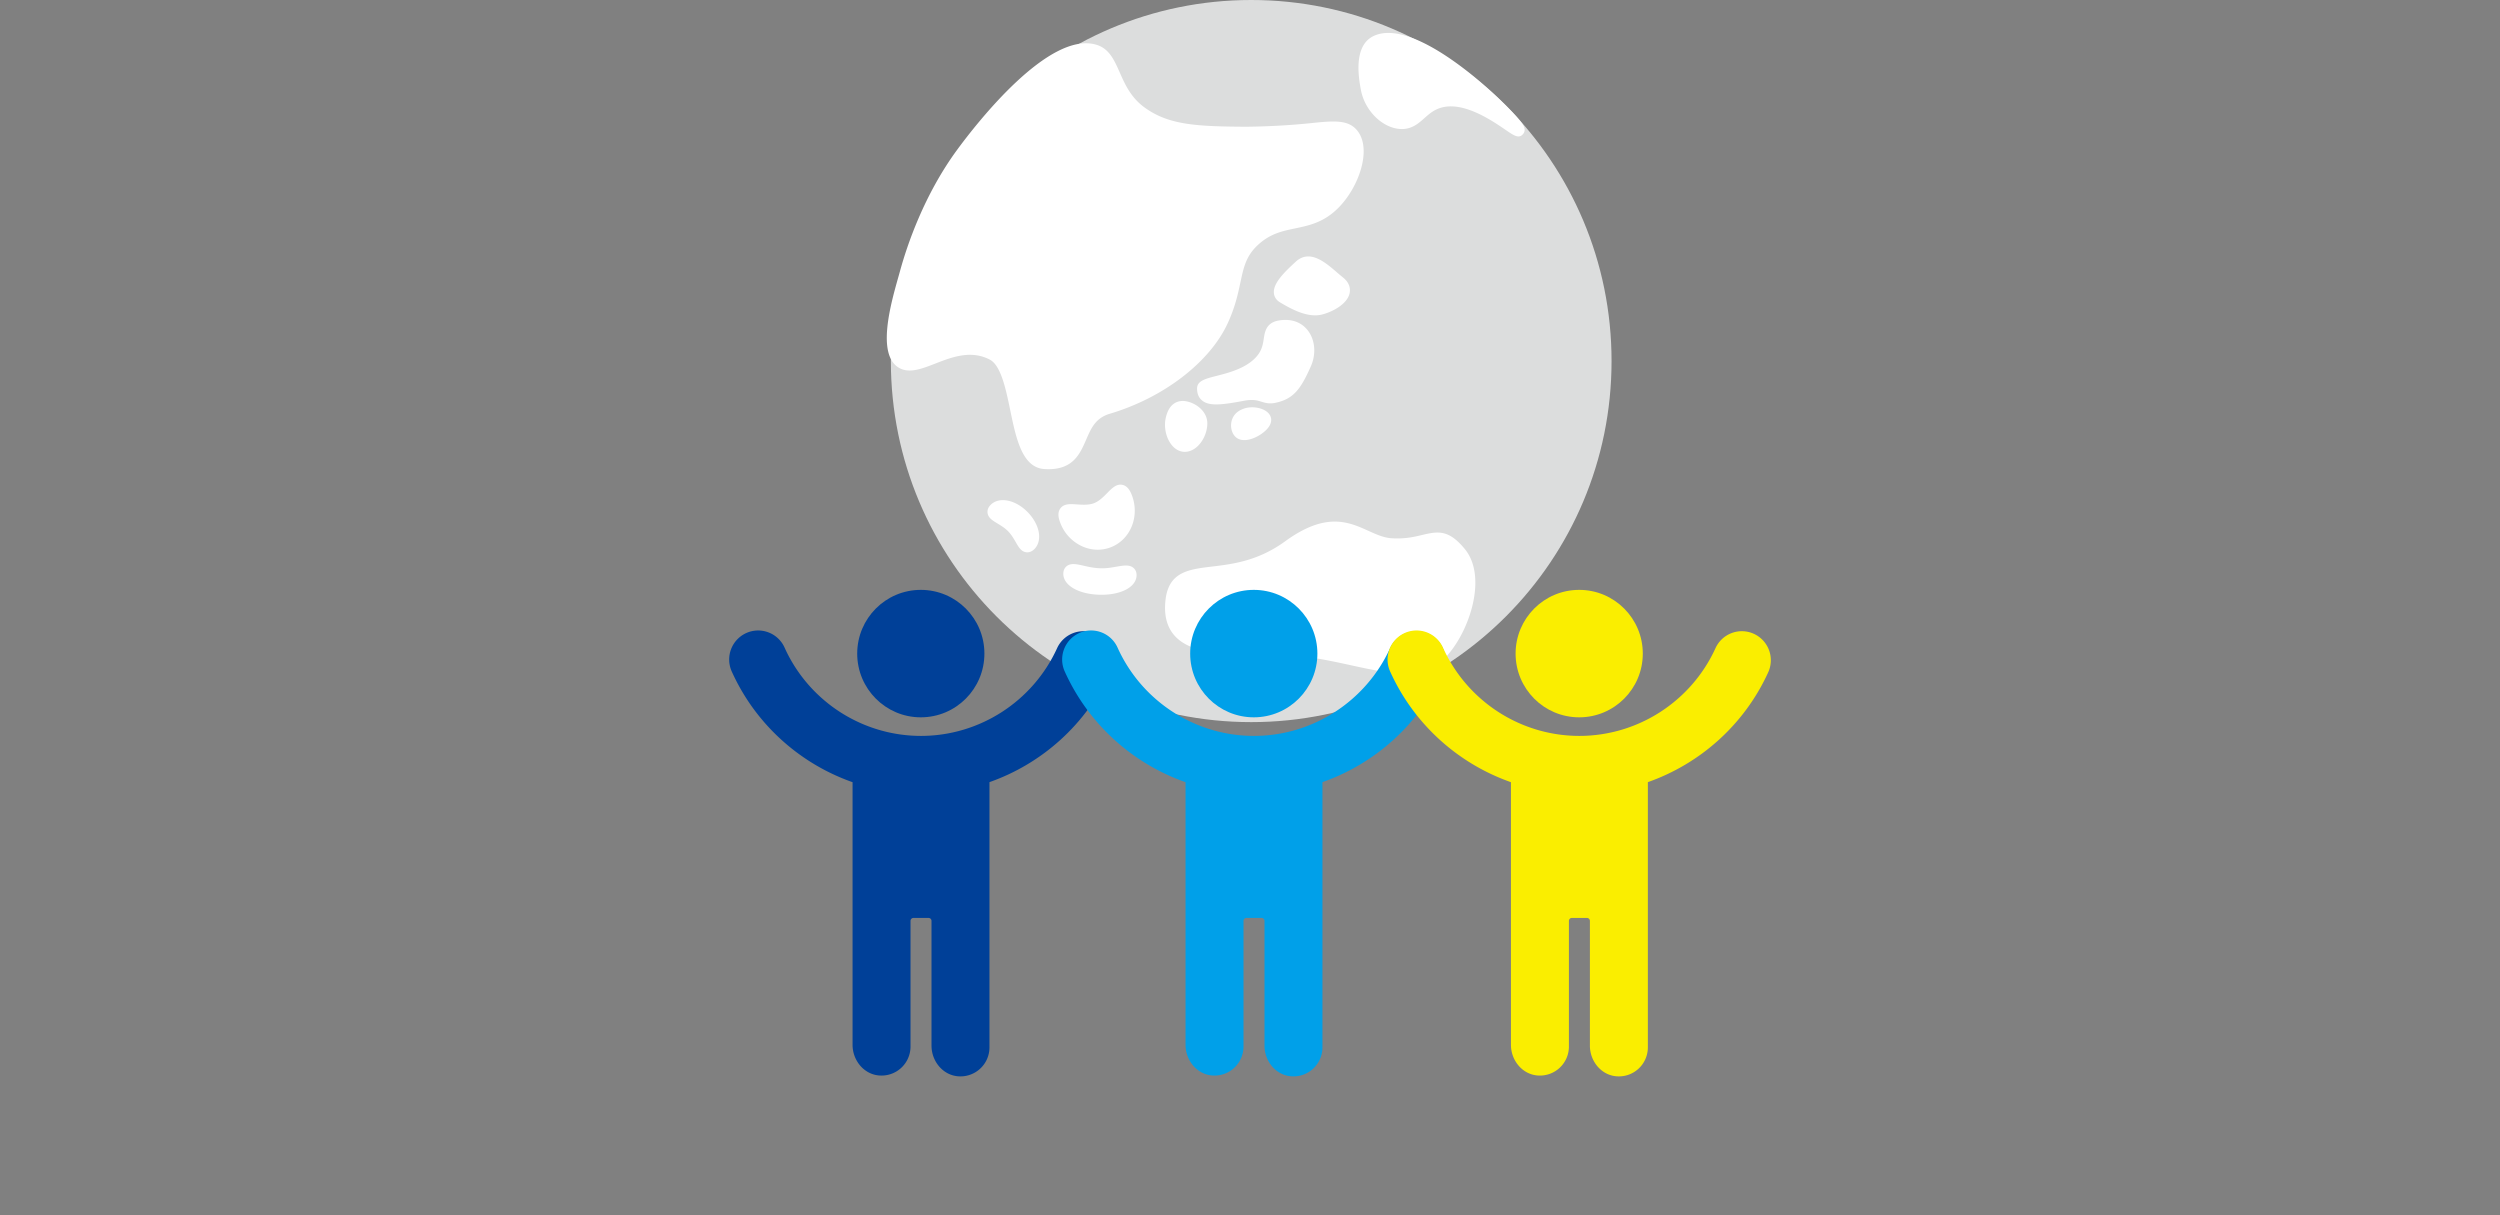 <svg width="288" height="140" fill="none" xmlns="http://www.w3.org/2000/svg"><rect width="100%" height="100%" fill="#808080" stroke="none"/><g clip-path="url(#a)"><path d="M185.651 41.594c0 22.972-18.586 41.594-41.512 41.594-22.926 0-41.511-18.622-41.511-41.594S121.213 0 144.139 0c22.926 0 41.512 18.622 41.512 41.594Z" fill="#DCDDDD"/><path d="M156.419 15.122c-1.043-1.381-2.735-1.215-5.533-.923-1.77.18-4.178.364-7.367.403-5.575-.042-8.868-.167-11.694-2.243-1.567-1.148-2.241-2.673-2.835-4.021-.627-1.42-1.221-2.763-2.716-3.191-5.431-1.576-13.621 8.86-15.996 12.09-3.841 5.228-5.794 11.053-6.615 14.06l-.175.625c-.882 3.119-2.521 8.925.067 10.445 1.179.692 2.635.122 4.172-.475 1.927-.75 4.113-1.601 6.301-.462 1.287.67 1.853 3.416 2.355 5.84.672 3.246 1.368 6.606 3.942 6.767.161.008.316.014.463.014 2.86 0 3.639-1.796 4.333-3.388.582-1.348 1.09-2.51 2.729-2.999 6.171-1.831 11.5-5.917 13.575-10.408.862-1.865 1.187-3.385 1.472-4.725.389-1.82.672-3.132 2.153-4.436 1.367-1.2 2.715-1.484 4.147-1.781 1.644-.345 3.345-.698 5.028-2.415 2.352-2.399 3.792-6.662 2.194-8.777Zm18.687-1.218c-1.828-2.295-12.057-12.15-16.917-9.73-2.346 1.162-1.645 4.942-1.414 6.184.443 2.399 2.501 4.419 4.587 4.505.045 0 .089.003.131.003 1.19 0 1.93-.662 2.588-1.245.504-.45 1.026-.915 1.802-1.173 2.622-.873 5.975 1.429 7.587 2.532.621.425 1.079.74 1.456.74.2 0 .374-.087.538-.287.435-.534-.045-1.134-.358-1.529Zm-6.352 49.354c-1.831-2.234-3.04-2.076-4.857-1.645-.868.209-1.947.484-3.484.4-.951-.038-1.825-.433-2.751-.85-2.297-1.042-4.915-2.223-9.608 1.192-3.132 2.277-6.069 2.63-8.43 2.913-2.662.32-4.962.597-5.35 3.785-.214 1.74.127 3.133 1.009 4.144 1.876 2.146 5.764 2.187 9.88 2.235 1.881.02 3.825.041 5.551.275 1.692.228 3.325.584 4.909.93 2.227.487 4.302.938 6.133.938 1.739 0 3.259-.406 4.493-1.576 2.866-2.713 5.232-9.408 2.505-12.74Zm-14.041-31.294a23.645 23.645 0 0 1-.746-.628c-1.303-1.123-3.09-2.657-4.693-1.192-1.392 1.278-2.632 2.518-2.521 3.635.044.43.288.8.685 1.04 1.27.766 2.71 1.508 4.061 1.508.263 0 .524-.027.776-.088 1.132-.276 2.916-1.157 3.201-2.457.083-.384.097-1.134-.763-1.818Zm-4.063 6.089c-.768-.98-1.958-1.378-3.384-1.122-1.406.255-1.564 1.317-1.681 2.092-.125.829-.266 1.765-1.578 2.732-1.168.86-2.732 1.26-3.875 1.551-1.295.33-2.23.57-2.23 1.46 0 .591.194 1.05.577 1.367.383.32.901.456 1.634.456.779 0 1.797-.156 3.142-.41 1.082-.208 1.573-.055 2.05.095.419.128.89.276 1.575.14 2.136-.429 2.968-1.593 4.131-4.214.635-1.431.493-3.06-.361-4.147Zm-13.846 8.207h-.003c-.569-.136-1.074-.069-1.495.195-.497.312-.83.87-1.015 1.704-.211.942-.012 2.065.513 2.863.36.553.835.9 1.373 1.003.102.02.208.028.316.028.449 0 .904-.175 1.312-.506.76-.623 1.262-1.695 1.279-2.735.024-1.312-1.129-2.276-2.28-2.551Zm8.928 1.029c-.677-.395-1.681-.48-2.435-.217 0 .003-.003.003-.003.003-.241.086-.968.342-1.306 1.117-.353.798-.136 1.81.482 2.252.255.18.558.255.877.255.61 0 1.281-.272 1.814-.611.432-.273 1.42-1.004 1.265-1.893-.042-.253-.197-.614-.694-.906Zm-26.103 13.846c-.175-.742-.619-1.5-1.243-2.14 0 0 0-.002-.003-.002-1.403-1.432-3.273-1.804-4.249-.845-.352.35-.397.7-.369.928.069.58.566.88 1.143 1.228.399.242.854.517 1.228.9.378.384.641.843.877 1.249.336.583.627 1.09 1.204 1.167a.993.993 0 0 0 .133.008c.219 0 .507-.075.799-.361.507-.497.682-1.276.48-2.132Zm10.953 4.292c-.458-.4-1.109-.292-1.928-.153-.574.1-1.231.222-1.919.189-.696-.02-1.343-.164-1.908-.295-.813-.183-1.454-.322-1.934.044-.175.137-.385.395-.399.848-.033 1.35 1.714 2.385 4.158 2.454.083.003.163.003.244.003 2.319 0 4.002-.917 4.038-2.226.011-.45-.186-.72-.352-.864Zm-.183-8.363c-.172-.456-.474-1.079-1.098-1.21-.663-.144-1.196.373-1.734.926-.441.448-.94.959-1.553 1.192-.611.228-1.321.175-1.945.137-.765-.056-1.492-.109-1.914.458-.38.514-.194 1.181-.019 1.64a4.843 4.843 0 0 0 2.366 2.651c.627.314 1.293.47 1.955.47.5 0 1.002-.089 1.482-.272 2.28-.865 3.384-3.552 2.46-5.992Z" fill="#fff"/><path d="M106.077 82.636c4.046 0 7.326-3.287 7.326-7.341 0-4.055-3.28-7.342-7.326-7.342-4.047 0-7.327 3.287-7.327 7.342 0 4.054 3.28 7.341 7.327 7.341Z" fill="#004098"/><path d="M126.201 73.017a3.337 3.337 0 0 0-4.424 1.654c-2.795 6.138-8.951 10.105-15.682 10.105-6.764 0-12.93-3.994-15.712-10.174a3.335 3.335 0 0 0-4.415-1.675 3.348 3.348 0 0 0-1.672 4.424c2.736 6.08 7.84 10.622 13.92 12.758v30.262c0 1.749 1.257 3.344 2.994 3.518a3.341 3.341 0 0 0 3.682-3.328v-14.475c0-.188.153-.341.341-.341h1.737a.34.34 0 0 1 .34.341v14.379c0 1.749 1.257 3.344 2.995 3.518a3.342 3.342 0 0 0 3.682-3.328V90.103c6.041-2.127 11.121-6.63 13.864-12.654a3.347 3.347 0 0 0-1.65-4.432Z" fill="#004098"/><path d="M144.436 82.636c4.046 0 7.327-3.287 7.327-7.341 0-4.055-3.281-7.342-7.327-7.342-4.047 0-7.327 3.287-7.327 7.342 0 4.054 3.28 7.341 7.327 7.341Z" fill="#00A0E9"/><path d="M164.56 73.017a3.337 3.337 0 0 0-4.424 1.654c-2.795 6.138-8.95 10.105-15.682 10.105-6.764 0-12.931-3.994-15.712-10.174a3.334 3.334 0 0 0-4.415-1.675 3.348 3.348 0 0 0-1.672 4.424c2.736 6.08 7.839 10.622 13.92 12.758v30.262c0 1.749 1.257 3.344 2.994 3.518a3.342 3.342 0 0 0 3.683-3.328v-14.475a.34.34 0 0 1 .34-.341h1.737c.188 0 .341.153.341.341v14.379c0 1.749 1.256 3.344 2.994 3.518a3.342 3.342 0 0 0 3.682-3.328V90.103c6.041-2.127 11.121-6.63 13.865-12.654a3.348 3.348 0 0 0-1.651-4.432Z" fill="#00A0E9"/><path d="M181.923 82.636c4.046 0 7.327-3.287 7.327-7.341 0-4.055-3.281-7.342-7.327-7.342-4.046 0-7.327 3.287-7.327 7.342 0 4.054 3.281 7.341 7.327 7.341Z" fill="#FAEE00"/><path d="M202.047 73.017a3.336 3.336 0 0 0-4.423 1.654c-2.796 6.138-8.951 10.105-15.683 10.105-6.763 0-12.93-3.994-15.712-10.174a3.334 3.334 0 0 0-4.415-1.675 3.348 3.348 0 0 0-1.672 4.424c2.736 6.08 7.84 10.622 13.92 12.758v30.262c0 1.749 1.257 3.344 2.995 3.518a3.342 3.342 0 0 0 3.682-3.328v-14.475a.34.34 0 0 1 .341-.341h1.736c.188 0 .341.153.341.341v14.379c0 1.749 1.257 3.344 2.994 3.518a3.341 3.341 0 0 0 3.682-3.328V90.103c6.041-2.127 11.122-6.63 13.865-12.654a3.348 3.348 0 0 0-1.651-4.432Z" fill="#FAEE00"/></g><defs><clipPath id="a"><path fill="#fff" transform="translate(84)" d="M0 0h120v124H0z"/></clipPath></defs></svg>
